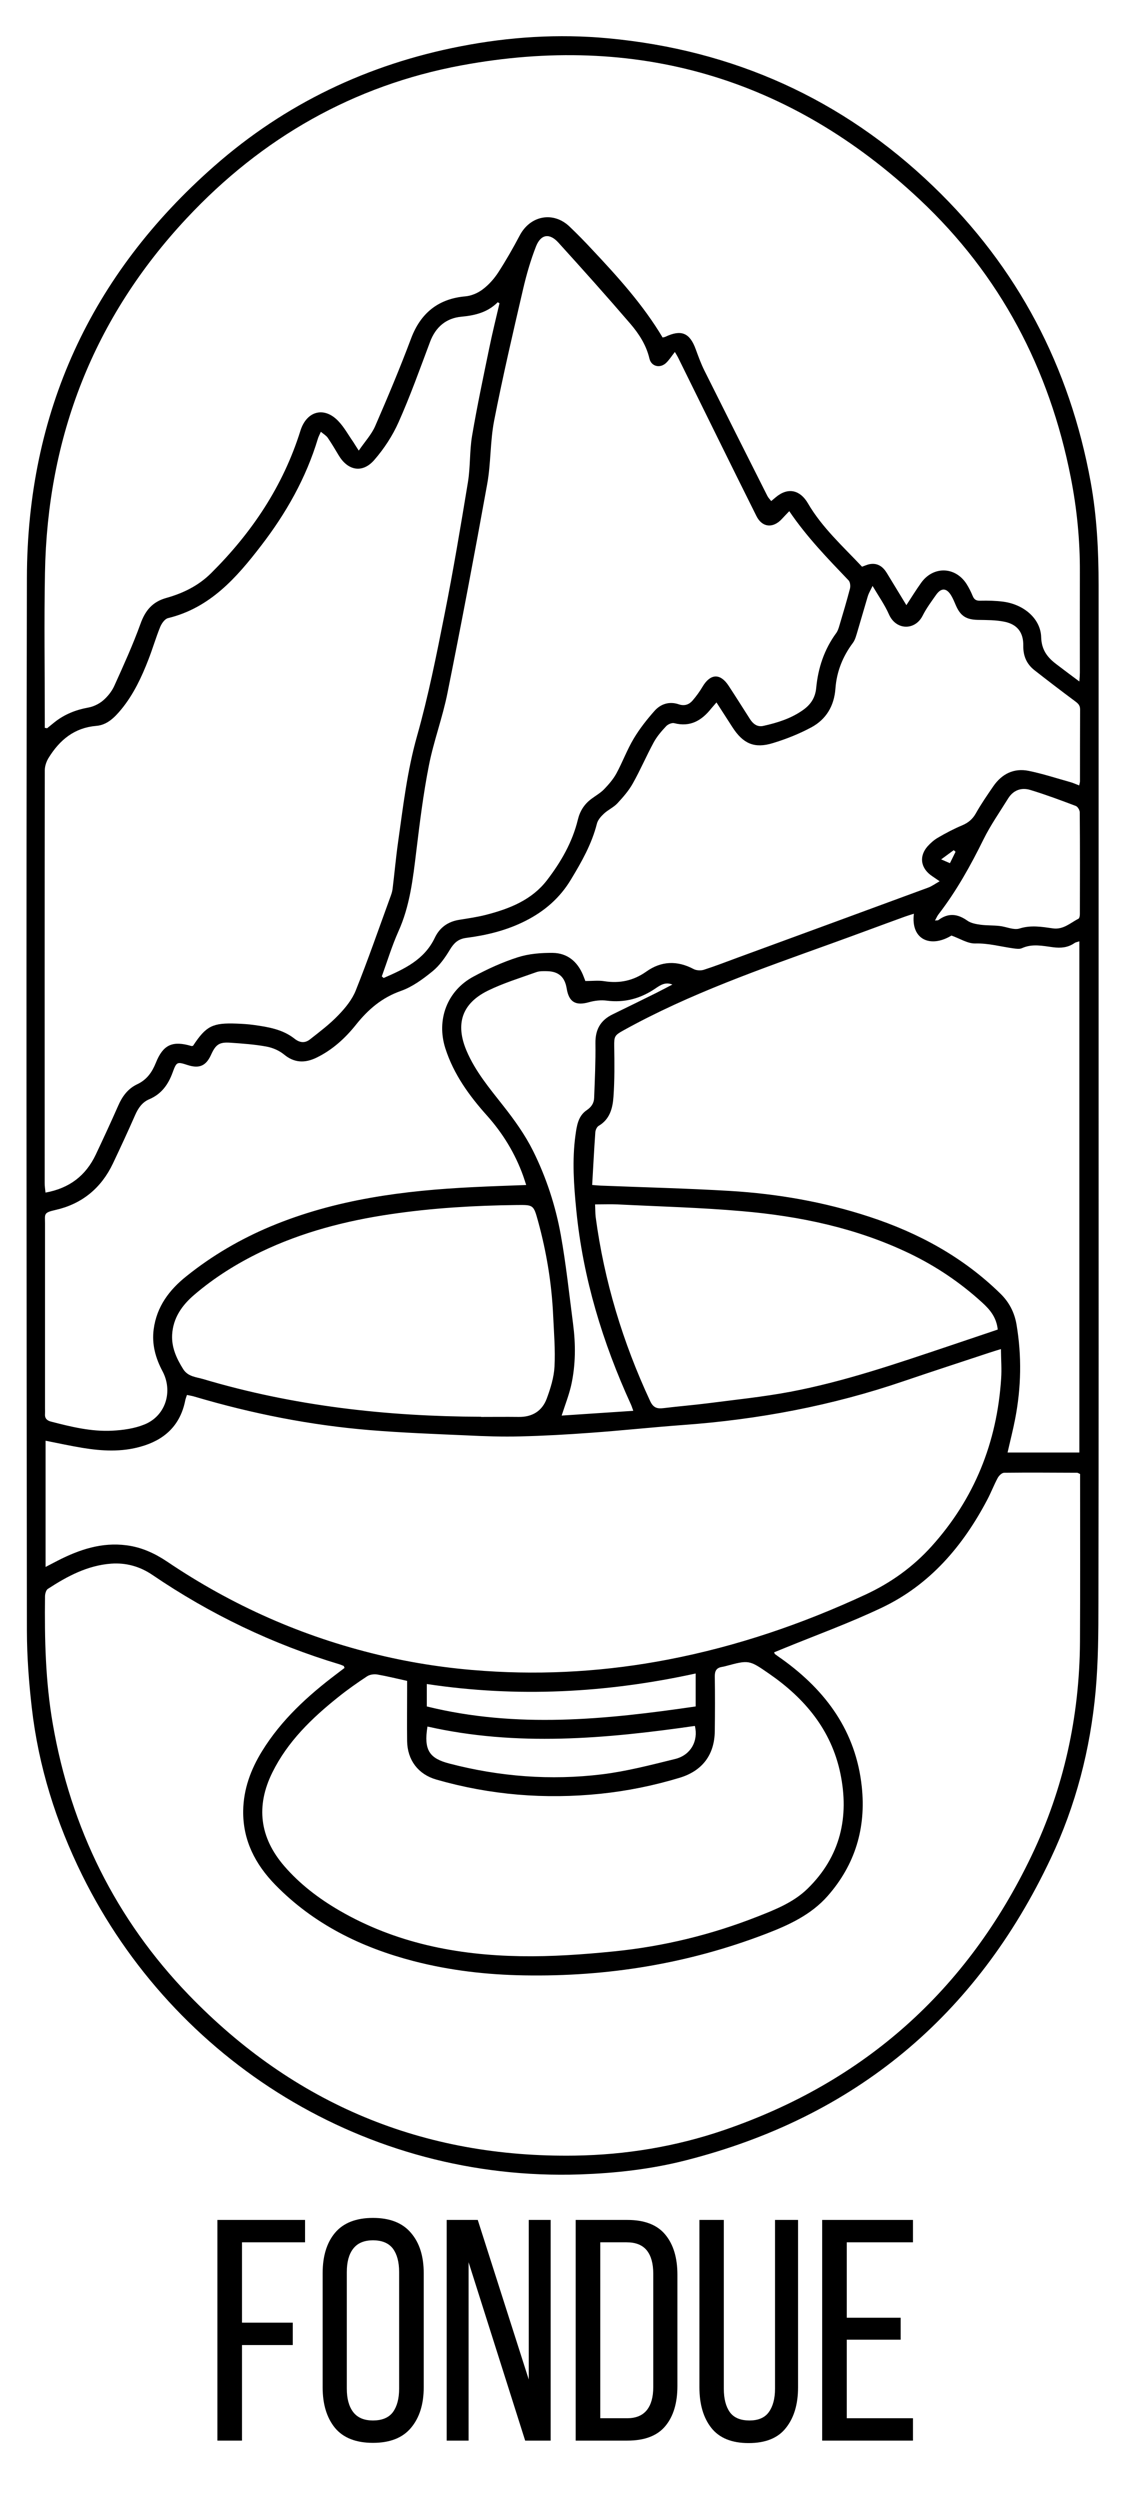 <?xml version="1.0" encoding="UTF-8"?>
<svg xmlns="http://www.w3.org/2000/svg" xmlns:xlink="http://www.w3.org/1999/xlink" width="78.812pt" height="174.511pt" viewBox="0 0 78.812 174.511" version="1.1">
<defs>
<g>
<symbol overflow="visible" id="glyph0-0">
<path style="stroke:none;" d="M 1.094 -15.406 L 10.953 -15.406 L 10.953 0 L 1.094 0 Z M 5.109 -7.875 L 2.688 -1.688 L 3.891 -1.688 L 5.922 -6.891 L 7.938 -1.688 L 9.312 -1.688 L 6.891 -7.875 L 9.156 -13.688 L 7.938 -13.688 L 6.047 -8.891 L 4.188 -13.688 L 2.844 -13.688 Z M 5.109 -7.875 "/>
</symbol>
<symbol overflow="visible" id="glyph0-1">
<path style="stroke:none;" d="M 6.141 -8.234 L 6.141 -6.672 L 2.594 -6.672 L 2.594 0 L 0.875 0 L 0.875 -15.406 L 7 -15.406 L 7 -13.844 L 2.594 -13.844 L 2.594 -8.234 Z M 6.141 -8.234 "/>
</symbol>
<symbol overflow="visible" id="glyph0-2">
<path style="stroke:none;" d="M 0.75 -11.688 C 0.75 -12.875 1.035 -13.812 1.609 -14.5 C 2.191 -15.195 3.078 -15.547 4.266 -15.547 C 5.453 -15.547 6.336 -15.195 6.922 -14.5 C 7.516 -13.812 7.812 -12.875 7.812 -11.688 L 7.812 -3.719 C 7.812 -2.539 7.516 -1.598 6.922 -0.891 C 6.336 -0.191 5.453 0.156 4.266 0.156 C 3.078 0.156 2.191 -0.191 1.609 -0.891 C 1.035 -1.598 0.75 -2.539 0.75 -3.719 Z M 2.438 -3.625 C 2.438 -2.926 2.586 -2.379 2.891 -1.984 C 3.191 -1.598 3.648 -1.406 4.266 -1.406 C 4.898 -1.406 5.363 -1.598 5.656 -1.984 C 5.945 -2.379 6.094 -2.926 6.094 -3.625 L 6.094 -11.766 C 6.094 -12.473 5.945 -13.02 5.656 -13.406 C 5.363 -13.789 4.898 -13.984 4.266 -13.984 C 3.648 -13.984 3.191 -13.789 2.891 -13.406 C 2.586 -13.02 2.438 -12.473 2.438 -11.766 Z M 2.438 -3.625 "/>
</symbol>
<symbol overflow="visible" id="glyph0-3">
<path style="stroke:none;" d="M 2.391 0 L 0.859 0 L 0.859 -15.406 L 3.031 -15.406 L 6.594 -4.266 L 6.594 -15.406 L 8.125 -15.406 L 8.125 0 L 6.344 0 L 2.391 -12.453 Z M 2.391 0 "/>
</symbol>
<symbol overflow="visible" id="glyph0-4">
<path style="stroke:none;" d="M 4.484 -15.406 C 5.691 -15.406 6.578 -15.062 7.141 -14.375 C 7.703 -13.695 7.984 -12.766 7.984 -11.578 L 7.984 -3.812 C 7.984 -2.625 7.703 -1.691 7.141 -1.016 C 6.578 -0.336 5.691 0 4.484 0 L 0.875 0 L 0.875 -15.406 Z M 4.469 -1.562 C 5.082 -1.562 5.539 -1.75 5.844 -2.125 C 6.145 -2.5 6.297 -3.035 6.297 -3.734 L 6.297 -11.656 C 6.297 -12.363 6.145 -12.906 5.844 -13.281 C 5.539 -13.656 5.07 -13.844 4.438 -13.844 L 2.594 -13.844 L 2.594 -1.562 Z M 4.469 -1.562 "/>
</symbol>
<symbol overflow="visible" id="glyph0-5">
<path style="stroke:none;" d="M 2.516 -3.625 C 2.516 -2.926 2.656 -2.379 2.938 -1.984 C 3.219 -1.598 3.676 -1.406 4.312 -1.406 C 4.926 -1.406 5.375 -1.598 5.656 -1.984 C 5.945 -2.379 6.094 -2.926 6.094 -3.625 L 6.094 -15.406 L 7.703 -15.406 L 7.703 -3.719 C 7.703 -2.539 7.422 -1.598 6.859 -0.891 C 6.305 -0.18 5.438 0.172 4.25 0.172 C 3.07 0.172 2.203 -0.18 1.641 -0.891 C 1.086 -1.598 0.812 -2.539 0.812 -3.719 L 0.812 -15.406 L 2.516 -15.406 Z M 2.516 -3.625 "/>
</symbol>
<symbol overflow="visible" id="glyph0-6">
<path style="stroke:none;" d="M 6.359 -8.578 L 6.359 -7.047 L 2.594 -7.047 L 2.594 -1.562 L 7.219 -1.562 L 7.219 0 L 0.875 0 L 0.875 -15.406 L 7.219 -15.406 L 7.219 -13.844 L 2.594 -13.844 L 2.594 -8.578 Z M 6.359 -8.578 "/>
</symbol>
</g>
<clipPath id="clip1">
  <path d="M 1.77 2.324 L 76.77 2.324 L 76.77 152 L 1.77 152 Z M 1.77 2.324 "/>
</clipPath>
</defs>
<g id="surface1">
<rect x="0" y="0" width="78.812" height="174.511" style="fill:rgb(100%,100%,100%);fill-opacity:1;stroke:none;"/>
<rect x="0" y="0" width="78.812" height="174.511" style="fill:rgb(100%,100%,100%);fill-opacity:1;stroke:none;"/>
<g clip-path="url(#clip1)" clip-rule="nonzero">
<path style=" stroke:none;fill-rule:nonzero;fill:rgb(0%,0%,0%);fill-opacity:1;" d="M 76.758 77.211 C 76.758 88.77 76.766 100.328 76.746 111.895 C 76.746 113.941 76.734 116.004 76.551 118.043 C 76.18 122.113 75.164 126.043 73.414 129.734 C 68.203 140.758 59.711 147.805 47.922 150.809 C 45.492 151.43 43.02 151.707 40.516 151.793 C 25.578 152.293 12.168 143.898 5.742 130.902 C 3.914 127.203 2.688 123.309 2.219 119.199 C 2.016 117.426 1.883 115.629 1.879 113.844 C 1.855 89.348 1.828 64.855 1.879 40.355 C 1.902 28.805 6.328 19.18 14.98 11.586 C 19.934 7.234 25.707 4.488 32.176 3.234 C 35.586 2.57 39.02 2.352 42.473 2.672 C 51.227 3.484 58.844 6.891 65.203 13.004 C 71.109 18.676 74.738 25.594 76.207 33.664 C 76.637 36.043 76.758 38.445 76.758 40.859 C 76.758 52.977 76.758 65.094 76.758 77.211 Z M 3.129 50.809 C 3.184 50.816 3.238 50.832 3.289 50.84 C 3.457 50.707 3.621 50.566 3.789 50.434 C 4.484 49.875 5.281 49.555 6.16 49.395 C 6.527 49.332 6.91 49.145 7.195 48.906 C 7.516 48.633 7.816 48.262 7.988 47.875 C 8.633 46.449 9.285 45.016 9.816 43.547 C 10.148 42.617 10.652 42.016 11.605 41.746 C 12.777 41.418 13.852 40.902 14.746 40.016 C 17.598 37.184 19.781 33.934 20.992 30.062 C 21.426 28.688 22.648 28.355 23.637 29.395 C 24.043 29.816 24.332 30.355 24.676 30.844 C 24.777 31 24.871 31.16 25.066 31.457 C 25.504 30.816 25.961 30.328 26.215 29.742 C 27.094 27.723 27.949 25.688 28.723 23.625 C 29.391 21.848 30.633 20.852 32.516 20.688 C 32.938 20.652 33.398 20.453 33.738 20.191 C 34.156 19.875 34.527 19.457 34.816 19.012 C 35.355 18.18 35.848 17.316 36.312 16.438 C 37.051 15.035 38.668 14.734 39.801 15.824 C 40.332 16.332 40.848 16.855 41.348 17.395 C 43.16 19.32 44.938 21.281 46.297 23.562 C 46.383 23.539 46.441 23.535 46.496 23.508 C 47.602 22.984 48.195 23.238 48.609 24.379 C 48.793 24.879 48.977 25.391 49.215 25.867 C 50.672 28.785 52.141 31.699 53.609 34.609 C 53.672 34.738 53.781 34.848 53.883 34.98 C 54.02 34.863 54.109 34.789 54.199 34.715 C 55.082 33.973 55.922 34.23 56.449 35.137 C 57.438 36.832 58.898 38.145 60.23 39.562 C 60.445 39.488 60.609 39.406 60.781 39.379 C 61.324 39.289 61.691 39.559 61.961 40 C 62.402 40.73 62.844 41.453 63.328 42.246 C 63.695 41.68 64.008 41.176 64.352 40.695 C 65.191 39.508 66.734 39.535 67.527 40.758 C 67.695 41.023 67.84 41.312 67.961 41.605 C 68.07 41.867 68.215 41.945 68.504 41.934 C 69.035 41.922 69.578 41.934 70.105 42.004 C 71.555 42.199 72.715 43.207 72.746 44.492 C 72.773 45.375 73.184 45.895 73.801 46.363 C 74.309 46.754 74.824 47.133 75.414 47.574 C 75.438 47.262 75.449 47.105 75.449 46.945 C 75.449 44.613 75.441 42.285 75.449 39.949 C 75.461 37.711 75.242 35.496 74.809 33.309 C 73.32 25.738 69.875 19.195 64.258 13.93 C 55.184 5.414 44.426 2.301 32.227 4.566 C 24.699 5.965 18.289 9.625 13.043 15.238 C 6.539 22.188 3.305 30.5 3.141 40.016 C 3.078 43.402 3.129 46.793 3.129 50.18 C 3.129 50.387 3.129 50.598 3.129 50.809 Z M 75.461 102.898 C 75.34 102.844 75.309 102.812 75.273 102.812 C 73.566 102.805 71.859 102.789 70.152 102.812 C 70 102.812 69.793 103.016 69.707 103.176 C 69.445 103.664 69.246 104.188 68.984 104.684 C 67.277 107.934 64.965 110.637 61.617 112.227 C 59.328 113.316 56.938 114.176 54.59 115.141 C 54.422 115.211 54.254 115.281 54.086 115.348 C 54.125 115.434 54.129 115.461 54.145 115.469 C 54.316 115.598 54.496 115.723 54.676 115.848 C 57.727 118.047 59.801 120.875 60.211 124.723 C 60.52 127.602 59.75 130.172 57.828 132.355 C 56.66 133.68 55.098 134.391 53.5 135.004 C 48.066 137.086 42.434 138 36.621 137.898 C 34.012 137.855 31.441 137.559 28.914 136.906 C 25.242 135.953 21.922 134.328 19.234 131.578 C 17.836 130.145 16.961 128.461 16.992 126.406 C 17.012 124.895 17.523 123.52 18.309 122.246 C 19.645 120.078 21.488 118.391 23.5 116.871 C 23.699 116.723 23.895 116.57 24.074 116.434 C 24.031 116.336 24.027 116.309 24.02 116.301 C 23.93 116.262 23.84 116.223 23.746 116.191 C 19.055 114.785 14.691 112.691 10.641 109.938 C 9.777 109.352 8.812 109.082 7.77 109.156 C 6.117 109.277 4.699 110.035 3.344 110.918 C 3.215 111 3.148 111.262 3.145 111.434 C 3.109 114.422 3.176 117.402 3.691 120.359 C 4.953 127.633 8.09 133.98 13.191 139.266 C 20.555 146.887 29.57 150.641 40.172 150.48 C 43.73 150.426 47.199 149.852 50.559 148.707 C 60.391 145.348 67.57 138.941 72.066 129.559 C 74.324 124.848 75.426 119.836 75.457 114.605 C 75.477 110.883 75.465 107.152 75.465 103.426 C 75.465 103.246 75.465 103.074 75.465 102.887 Z M 36.77 82.742 C 36.676 82.461 36.621 82.273 36.555 82.09 C 35.988 80.516 35.137 79.121 34.02 77.871 C 32.777 76.484 31.695 74.988 31.117 73.188 C 30.477 71.188 31.242 69.164 33.07 68.18 C 34.059 67.648 35.105 67.168 36.172 66.828 C 36.945 66.578 37.809 66.512 38.625 66.52 C 39.621 66.535 40.324 67.102 40.723 68.035 C 40.797 68.211 40.863 68.395 40.898 68.484 C 41.395 68.484 41.816 68.43 42.219 68.496 C 43.293 68.664 44.25 68.465 45.152 67.828 C 46.199 67.082 47.312 67.039 48.461 67.648 C 48.652 67.75 48.957 67.766 49.164 67.703 C 49.957 67.449 50.734 67.148 51.516 66.859 C 55.965 65.227 60.41 63.602 64.855 61.961 C 65.109 61.867 65.336 61.699 65.652 61.52 C 65.355 61.312 65.172 61.199 65 61.07 C 64.312 60.531 64.227 59.754 64.801 59.09 C 65.012 58.855 65.258 58.637 65.527 58.48 C 66.074 58.16 66.637 57.863 67.223 57.617 C 67.645 57.438 67.941 57.199 68.176 56.789 C 68.543 56.133 68.977 55.508 69.402 54.887 C 70 54.023 70.836 53.605 71.867 53.812 C 72.852 54.012 73.812 54.328 74.781 54.598 C 74.984 54.652 75.176 54.746 75.402 54.832 C 75.426 54.691 75.457 54.617 75.457 54.543 C 75.457 52.867 75.457 51.191 75.465 49.52 C 75.465 49.199 75.285 49.082 75.074 48.922 C 74.133 48.223 73.203 47.512 72.285 46.793 C 71.734 46.363 71.484 45.801 71.496 45.078 C 71.512 44.16 71.082 43.59 70.195 43.406 C 69.582 43.277 68.938 43.285 68.305 43.273 C 67.512 43.25 67.113 43.008 66.789 42.27 C 66.688 42.035 66.59 41.789 66.457 41.57 C 66.129 41.031 65.762 41.02 65.402 41.527 C 65.07 42 64.723 42.465 64.465 42.977 C 63.941 44.023 62.609 44.02 62.109 42.887 C 61.816 42.223 61.391 41.625 60.965 40.902 C 60.816 41.219 60.699 41.406 60.637 41.605 C 60.391 42.426 60.16 43.246 59.914 44.066 C 59.828 44.344 59.758 44.652 59.59 44.879 C 58.879 45.828 58.457 46.887 58.371 48.062 C 58.285 49.277 57.723 50.219 56.684 50.777 C 55.84 51.23 54.926 51.594 54 51.875 C 52.707 52.273 51.914 51.914 51.172 50.762 C 50.809 50.199 50.449 49.641 50.059 49.035 C 49.902 49.223 49.797 49.336 49.695 49.457 C 49.031 50.297 48.23 50.773 47.109 50.484 C 46.945 50.441 46.672 50.559 46.547 50.691 C 46.223 51.035 45.902 51.406 45.676 51.82 C 45.164 52.762 44.742 53.754 44.215 54.688 C 43.934 55.195 43.535 55.648 43.137 56.078 C 42.871 56.363 42.484 56.531 42.195 56.801 C 41.984 56.996 41.766 57.246 41.703 57.508 C 41.344 58.922 40.641 60.16 39.898 61.387 C 39.129 62.676 38.051 63.609 36.723 64.281 C 35.418 64.945 34.012 65.289 32.574 65.473 C 32.012 65.547 31.719 65.828 31.438 66.289 C 31.105 66.844 30.711 67.406 30.219 67.805 C 29.547 68.352 28.809 68.895 28.008 69.176 C 26.691 69.641 25.738 70.453 24.883 71.52 C 24.129 72.469 23.223 73.297 22.109 73.836 C 21.316 74.219 20.57 74.215 19.84 73.609 C 19.5 73.332 19.043 73.137 18.613 73.059 C 17.777 72.906 16.926 72.848 16.078 72.789 C 15.324 72.738 15.07 72.918 14.75 73.625 C 14.402 74.398 13.938 74.613 13.125 74.355 C 12.375 74.113 12.34 74.105 12.062 74.867 C 11.754 75.715 11.277 76.375 10.434 76.734 C 9.93 76.945 9.648 77.367 9.434 77.859 C 8.938 78.988 8.418 80.109 7.891 81.219 C 7.07 82.949 5.715 84.055 3.863 84.469 C 3.023 84.656 3.145 84.758 3.145 85.41 C 3.145 89.715 3.145 94.02 3.145 98.324 C 3.145 98.445 3.152 98.562 3.145 98.684 C 3.113 99 3.27 99.164 3.555 99.238 C 4.961 99.602 6.375 99.949 7.836 99.875 C 8.594 99.836 9.391 99.727 10.09 99.441 C 11.578 98.844 12.102 97.125 11.352 95.719 C 10.867 94.805 10.598 93.844 10.738 92.789 C 10.949 91.207 11.828 90.043 13.031 89.086 C 14.824 87.648 16.793 86.5 18.91 85.613 C 23.445 83.719 28.227 83.105 33.078 82.871 C 34.285 82.812 35.488 82.77 36.785 82.723 Z M 34.906 21.176 C 34.859 21.152 34.82 21.121 34.777 21.098 C 34.066 21.809 33.195 22.02 32.238 22.109 C 31.172 22.207 30.434 22.832 30.047 23.867 C 29.34 25.75 28.664 27.645 27.848 29.473 C 27.426 30.422 26.832 31.328 26.148 32.113 C 25.324 33.059 24.301 32.859 23.66 31.781 C 23.418 31.375 23.172 30.961 22.906 30.57 C 22.797 30.41 22.613 30.305 22.418 30.141 C 22.324 30.359 22.254 30.48 22.215 30.609 C 21.383 33.375 19.984 35.836 18.234 38.105 C 16.512 40.348 14.66 42.445 11.734 43.152 C 11.512 43.207 11.289 43.527 11.188 43.777 C 10.891 44.508 10.668 45.277 10.379 46.02 C 9.898 47.266 9.332 48.473 8.477 49.516 C 8.012 50.078 7.488 50.613 6.73 50.672 C 5.195 50.801 4.172 51.656 3.402 52.895 C 3.242 53.152 3.129 53.48 3.129 53.773 C 3.113 63.379 3.121 72.988 3.121 82.594 C 3.121 82.797 3.152 83.004 3.18 83.254 C 4.859 82.949 5.996 82.066 6.691 80.602 C 7.227 79.469 7.754 78.332 8.258 77.188 C 8.539 76.539 8.938 76 9.57 75.699 C 10.25 75.383 10.617 74.867 10.891 74.188 C 11.402 72.914 12.062 72.633 13.379 73.023 C 13.41 73.031 13.453 73.008 13.488 73.004 C 14.402 71.617 14.852 71.391 16.547 71.457 C 16.941 71.473 17.34 71.496 17.734 71.551 C 18.738 71.691 19.746 71.855 20.57 72.504 C 20.949 72.805 21.305 72.832 21.652 72.562 C 22.34 72.023 23.039 71.496 23.641 70.867 C 24.129 70.363 24.605 69.781 24.859 69.137 C 25.707 67.02 26.457 64.855 27.242 62.703 C 27.316 62.5 27.398 62.293 27.426 62.078 C 27.562 60.988 27.656 59.898 27.809 58.816 C 28.164 56.316 28.445 53.824 29.141 51.371 C 29.93 48.582 30.496 45.727 31.062 42.879 C 31.672 39.816 32.188 36.734 32.695 33.652 C 32.867 32.594 32.805 31.5 32.98 30.445 C 33.328 28.387 33.762 26.344 34.184 24.297 C 34.398 23.25 34.656 22.215 34.898 21.176 Z M 3.176 109.391 C 3.523 109.211 3.781 109.078 4.043 108.941 C 5.551 108.172 7.109 107.648 8.84 107.875 C 9.887 108.008 10.812 108.434 11.68 109.016 C 16.219 112.078 21.141 114.258 26.457 115.527 C 28.895 116.113 31.355 116.477 33.852 116.645 C 38.168 116.941 42.449 116.668 46.695 115.848 C 51.484 114.926 56.07 113.363 60.496 111.305 C 62.25 110.488 63.785 109.387 65.082 107.953 C 68.082 104.629 69.66 100.695 69.949 96.23 C 69.996 95.574 69.941 94.91 69.934 94.176 C 69.574 94.289 69.348 94.355 69.125 94.43 C 67.133 95.09 65.137 95.738 63.148 96.414 C 58.129 98.129 52.965 99.102 47.684 99.48 C 45.547 99.637 43.422 99.867 41.285 100.02 C 39.645 100.141 38 100.234 36.359 100.273 C 35.117 100.305 33.867 100.266 32.625 100.203 C 30.367 100.105 28.109 100.02 25.855 99.836 C 21.699 99.496 17.625 98.688 13.617 97.504 C 13.441 97.449 13.25 97.418 13.062 97.379 C 13.008 97.547 12.961 97.656 12.941 97.77 C 12.59 99.527 11.469 100.539 9.801 100.996 C 8.477 101.367 7.129 101.297 5.789 101.078 C 4.934 100.938 4.09 100.754 3.184 100.574 L 3.184 109.379 Z M 26.68 68.164 C 26.723 68.199 26.762 68.238 26.805 68.273 C 28.238 67.648 29.648 67.008 30.383 65.457 C 30.723 64.746 31.301 64.336 32.086 64.211 C 32.715 64.109 33.344 64.02 33.957 63.863 C 35.594 63.441 37.16 62.828 38.223 61.438 C 39.191 60.176 39.992 58.797 40.375 57.215 C 40.523 56.605 40.836 56.121 41.34 55.754 C 41.629 55.539 41.949 55.359 42.195 55.109 C 42.516 54.777 42.836 54.41 43.059 54.008 C 43.496 53.207 43.812 52.336 44.281 51.555 C 44.695 50.863 45.207 50.215 45.742 49.613 C 46.176 49.133 46.777 48.945 47.426 49.168 C 47.824 49.301 48.141 49.191 48.391 48.902 C 48.648 48.602 48.887 48.277 49.086 47.938 C 49.633 47.016 50.324 46.98 50.91 47.875 C 51.41 48.637 51.898 49.414 52.391 50.184 C 52.609 50.531 52.906 50.766 53.324 50.676 C 54.312 50.457 55.277 50.16 56.121 49.555 C 56.645 49.18 56.961 48.711 57.027 48.027 C 57.156 46.645 57.582 45.348 58.418 44.203 C 58.523 44.066 58.582 43.891 58.633 43.719 C 58.895 42.844 59.156 41.969 59.387 41.086 C 59.43 40.914 59.402 40.641 59.293 40.52 C 57.84 39 56.371 37.492 55.145 35.684 C 54.953 35.887 54.789 36.051 54.637 36.219 C 54.02 36.895 53.254 36.84 52.848 36.02 C 51.008 32.34 49.199 28.645 47.375 24.957 C 47.336 24.875 47.289 24.801 47.152 24.57 C 46.914 24.875 46.754 25.129 46.547 25.328 C 46.129 25.734 45.504 25.594 45.375 25.031 C 45.152 24.082 44.641 23.301 44.039 22.598 C 42.395 20.684 40.707 18.801 39.016 16.938 C 38.395 16.254 37.797 16.34 37.453 17.195 C 37.078 18.152 36.789 19.152 36.555 20.152 C 35.844 23.215 35.129 26.273 34.527 29.355 C 34.242 30.809 34.305 32.332 34.039 33.797 C 33.16 38.668 32.238 43.535 31.262 48.387 C 30.922 50.098 30.293 51.754 29.961 53.465 C 29.574 55.434 29.328 57.43 29.086 59.422 C 28.852 61.344 28.641 63.25 27.828 65.039 C 27.379 66.047 27.055 67.117 26.676 68.16 Z M 41.379 82.723 C 41.699 82.746 41.836 82.762 41.969 82.766 C 44.98 82.887 47.992 82.957 51.004 83.137 C 54.316 83.336 57.578 83.902 60.742 84.941 C 64.18 86.066 67.297 87.758 69.906 90.316 C 70.508 90.906 70.875 91.613 71.02 92.445 C 71.395 94.648 71.352 96.848 70.93 99.039 C 70.781 99.816 70.582 100.582 70.398 101.398 L 75.414 101.398 L 75.414 65.711 C 75.273 65.762 75.168 65.773 75.094 65.82 C 74.625 66.152 74.129 66.199 73.566 66.125 C 72.852 66.031 72.121 65.863 71.402 66.191 C 71.238 66.266 71.008 66.23 70.816 66.207 C 69.926 66.086 69.062 65.836 68.137 65.863 C 67.605 65.875 67.062 65.516 66.477 65.309 C 65.031 66.191 63.625 65.613 63.852 63.785 C 63.629 63.855 63.426 63.918 63.227 63.988 C 61.512 64.609 59.805 65.25 58.09 65.867 C 53.152 67.648 48.184 69.367 43.566 71.926 C 42.934 72.273 42.906 72.355 42.914 73.039 C 42.934 74.211 42.945 75.387 42.863 76.555 C 42.809 77.348 42.617 78.133 41.828 78.594 C 41.703 78.668 41.602 78.887 41.594 79.051 C 41.508 80.254 41.449 81.461 41.375 82.715 Z M 28.445 117.34 C 27.715 117.18 27.043 117.012 26.367 116.895 C 26.141 116.855 25.848 116.895 25.656 117.016 C 24.961 117.473 24.277 117.953 23.625 118.477 C 21.781 119.949 20.098 121.574 19.031 123.73 C 17.863 126.086 18.145 128.281 19.863 130.27 C 20.953 131.531 22.266 132.527 23.699 133.363 C 27.617 135.637 31.91 136.484 36.359 136.559 C 38.551 136.598 40.762 136.438 42.945 136.219 C 46.367 135.871 49.695 135.062 52.906 133.801 C 54.16 133.309 55.438 132.809 56.426 131.844 C 58.719 129.605 59.352 126.844 58.711 123.781 C 58.074 120.75 56.215 118.547 53.727 116.832 C 52.332 115.867 52.324 115.875 50.688 116.312 C 50.613 116.332 50.531 116.352 50.453 116.363 C 50.078 116.422 49.938 116.621 49.941 117.016 C 49.961 118.293 49.957 119.566 49.941 120.84 C 49.926 122.496 49.074 123.621 47.492 124.102 C 45.684 124.648 43.844 125.023 41.965 125.219 C 38.074 125.621 34.25 125.309 30.488 124.23 C 29.219 123.867 28.465 122.871 28.445 121.543 C 28.43 120.367 28.445 119.188 28.445 118.012 C 28.445 117.797 28.445 117.582 28.445 117.336 Z M 33.613 98.914 C 34.488 98.914 35.355 98.902 36.23 98.914 C 37.172 98.93 37.867 98.516 38.195 97.648 C 38.461 96.93 38.703 96.16 38.742 95.406 C 38.805 94.223 38.703 93.023 38.648 91.832 C 38.547 89.598 38.184 87.402 37.594 85.25 C 37.273 84.094 37.273 84.109 36.082 84.121 C 33.145 84.156 30.223 84.328 27.312 84.758 C 24.164 85.219 21.102 86.012 18.219 87.398 C 16.551 88.203 14.984 89.18 13.574 90.387 C 12.723 91.113 12.094 91.996 12.027 93.172 C 11.98 94.07 12.336 94.836 12.797 95.574 C 13.133 96.105 13.691 96.125 14.191 96.27 C 20.531 98.156 27.023 98.879 33.613 98.902 Z M 69.711 92.816 C 69.621 91.953 69.16 91.418 68.625 90.93 C 67.102 89.539 65.414 88.402 63.559 87.508 C 59.844 85.723 55.879 84.895 51.812 84.547 C 48.934 84.297 46.039 84.223 43.152 84.078 C 42.645 84.055 42.133 84.078 41.578 84.078 C 41.594 84.438 41.59 84.691 41.617 84.945 C 42.215 89.434 43.516 93.711 45.43 97.816 C 45.645 98.273 45.914 98.355 46.352 98.301 C 47.398 98.172 48.445 98.09 49.484 97.957 C 51.387 97.711 53.305 97.516 55.188 97.164 C 58.988 96.449 62.645 95.188 66.309 93.961 C 67.43 93.582 68.555 93.203 69.707 92.816 Z M 44.246 98.484 C 44.16 98.254 44.129 98.141 44.078 98.035 C 42.105 93.719 40.734 89.23 40.266 84.492 C 40.094 82.746 39.965 80.996 40.207 79.246 C 40.297 78.594 40.391 77.91 40.988 77.504 C 41.32 77.281 41.5 77.012 41.512 76.637 C 41.559 75.367 41.621 74.094 41.602 72.824 C 41.59 71.871 41.957 71.223 42.801 70.812 C 43.801 70.328 44.793 69.836 45.793 69.344 C 46.188 69.145 46.586 68.934 46.98 68.73 C 46.504 68.535 46.16 68.754 45.816 68.988 C 44.777 69.703 43.648 70.016 42.383 69.852 C 41.984 69.801 41.547 69.852 41.156 69.961 C 40.223 70.227 39.75 69.961 39.594 69.008 C 39.465 68.207 39.035 67.816 38.23 67.797 C 37.977 67.793 37.699 67.781 37.465 67.867 C 36.332 68.273 35.168 68.629 34.09 69.156 C 32.262 70.055 31.801 71.492 32.605 73.371 C 33.215 74.797 34.199 75.969 35.148 77.176 C 35.93 78.168 36.684 79.215 37.246 80.344 C 38.168 82.199 38.816 84.176 39.184 86.219 C 39.551 88.266 39.77 90.348 40.039 92.414 C 40.227 93.848 40.223 95.281 39.91 96.695 C 39.754 97.383 39.492 98.047 39.242 98.82 C 40.891 98.707 42.516 98.605 44.242 98.488 Z M 65.328 64.262 C 65.457 64.246 65.527 64.262 65.562 64.23 C 66.25 63.719 66.895 63.781 67.582 64.266 C 67.832 64.445 68.191 64.512 68.516 64.555 C 68.953 64.613 69.402 64.59 69.84 64.641 C 70.309 64.691 70.824 64.945 71.227 64.82 C 72.031 64.566 72.793 64.699 73.566 64.809 C 74.297 64.91 74.785 64.426 75.352 64.133 C 75.422 64.098 75.449 63.922 75.449 63.812 C 75.457 61.441 75.461 59.074 75.441 56.707 C 75.441 56.551 75.297 56.312 75.164 56.262 C 74.109 55.863 73.055 55.469 71.984 55.145 C 71.363 54.957 70.801 55.156 70.438 55.738 C 69.855 56.68 69.211 57.598 68.719 58.59 C 67.812 60.43 66.82 62.211 65.566 63.836 C 65.477 63.953 65.422 64.09 65.324 64.266 Z M 29.867 120.527 C 29.594 122.191 30.016 122.754 31.402 123.113 C 34.914 124.027 38.477 124.301 42.066 123.863 C 43.785 123.652 45.484 123.207 47.168 122.793 C 48.258 122.527 48.805 121.543 48.551 120.484 C 42.328 121.379 36.098 121.938 29.867 120.527 Z M 48.605 116.824 C 42.363 118.188 36.133 118.512 29.82 117.559 L 29.82 119.125 C 36.086 120.672 42.324 120.043 48.605 119.125 Z M 66.766 59.465 C 66.719 59.422 66.68 59.391 66.637 59.348 C 66.371 59.543 66.109 59.734 65.758 59.992 C 66.039 60.113 66.188 60.176 66.371 60.258 C 66.516 59.969 66.641 59.715 66.766 59.457 Z M 66.766 59.465 "/>
</g>
<g style="fill:rgb(0%,0%,0%);fill-opacity:1;">
  <use xlink:href="#glyph0-1" x="14.314" y="170.376"/>
</g>
<g style="fill:rgb(0%,0%,0%);fill-opacity:1;">
  <use xlink:href="#glyph0-2" x="21.793" y="170.376"/>
</g>
<g style="fill:rgb(0%,0%,0%);fill-opacity:1;">
  <use xlink:href="#glyph0-3" x="30.349" y="170.376"/>
</g>
<g style="fill:rgb(0%,0%,0%);fill-opacity:1;">
  <use xlink:href="#glyph0-4" x="39.346" y="170.376"/>
</g>
<g style="fill:rgb(0%,0%,0%);fill-opacity:1;">
  <use xlink:href="#glyph0-5" x="48.056" y="170.376"/>
</g>
<g style="fill:rgb(0%,0%,0%);fill-opacity:1;">
  <use xlink:href="#glyph0-6" x="56.569" y="170.376"/>
</g>
</g>
</svg>

